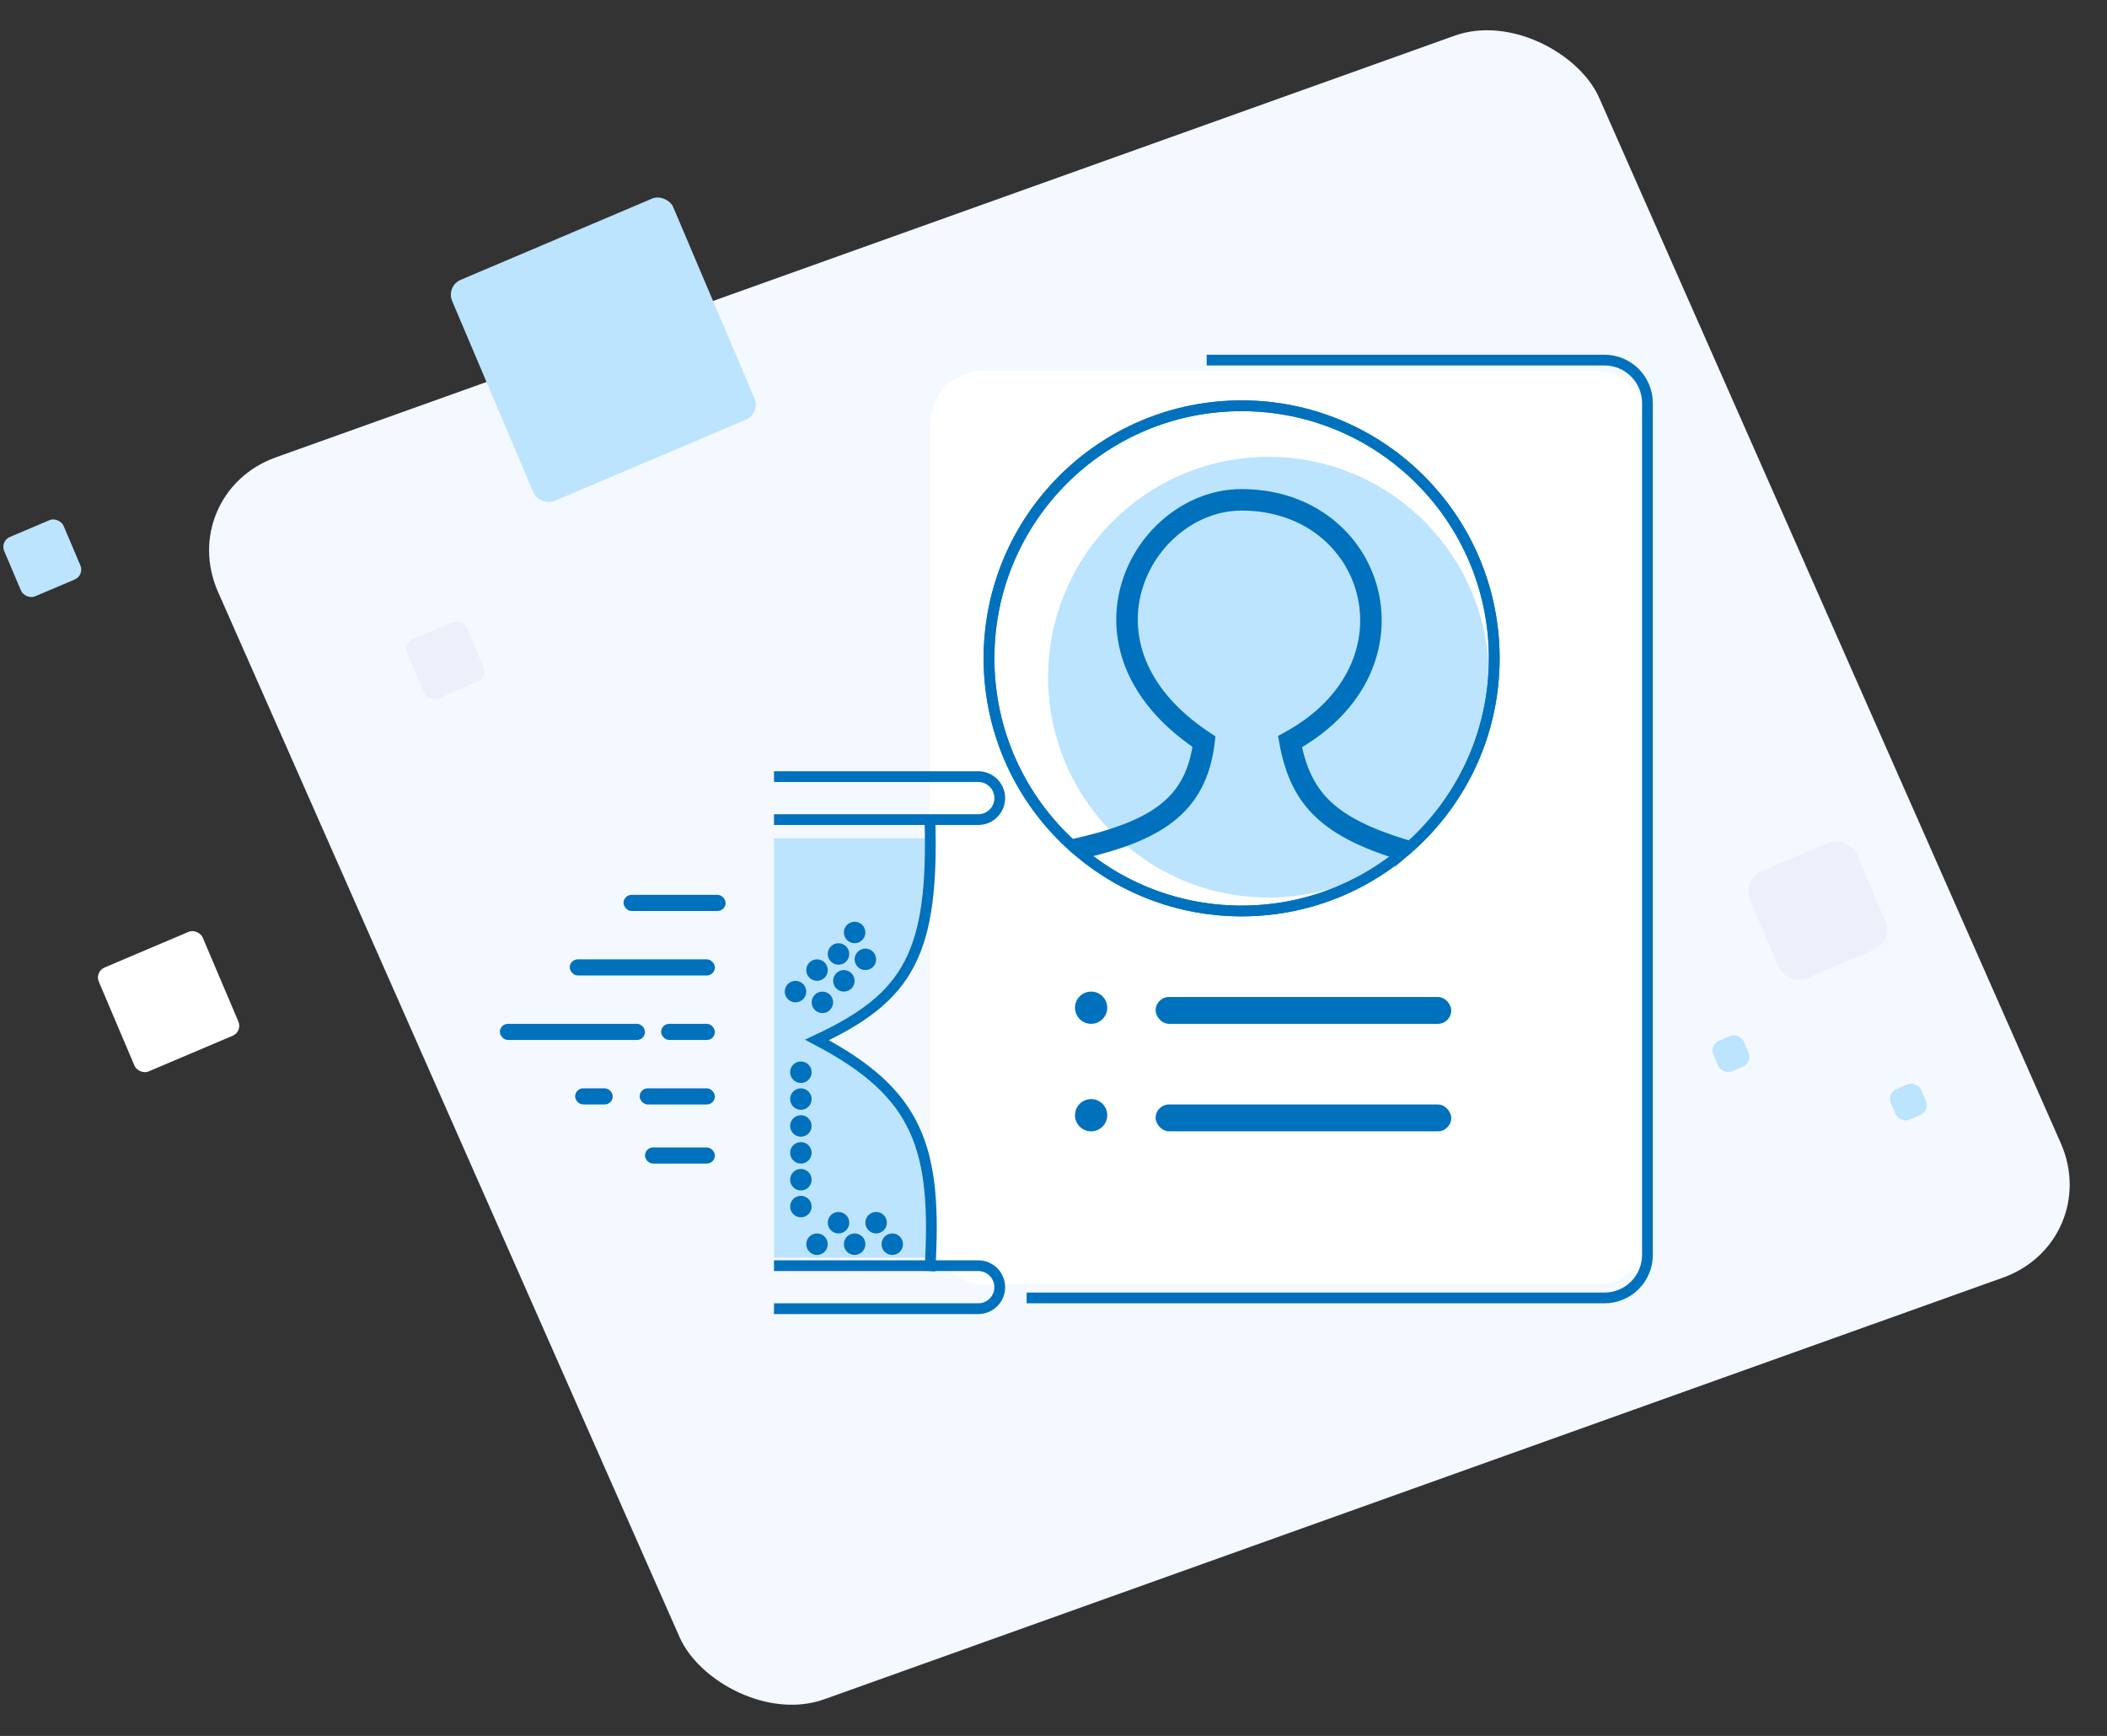 <svg width="392" height="323" viewBox="0 0 392 323" fill="none" xmlns="http://www.w3.org/2000/svg">
<rect x="0" y="0" width="392" height="323" fill="#333333" stroke="none"/>
<rect width="272.783" height="252.545" rx="20" transform="matrix(0.942 -0.337 0.404 0.915 32.484 91.835)" fill="#F4F8FF"/>
<rect y="100.689" width="12" height="12" rx="2" transform="rotate(-23 0 100.689)" fill="#BCE4FF"/>
<rect x="75" y="119.689" width="12" height="12" rx="2" transform="rotate(-23 75 119.689)" fill="#EBF0FB"/>
<rect x="324" y="163.689" width="21.606" height="21.606" rx="4" transform="rotate(-23 324 163.689)" fill="#EBF0FB"/>
<rect x="318" y="194.413" width="6.174" height="6.174" rx="2" transform="rotate(-23 318 194.413)" fill="#BCE4FF"/>
<rect x="351" y="203.413" width="6.174" height="6.174" rx="2" transform="rotate(-23 351 203.413)" fill="#BCE4FF"/>
<rect x="82.945" y="53.241" width="44.687" height="44.687" rx="3" transform="rotate(-23 82.945 53.241)" fill="#BCE4FF"/>
<rect x="17.6" y="180.805" width="21" height="21" rx="2" transform="rotate(-23 17.6 180.805)" fill="white"/>
<rect x="173" y="69" width="134" height="170" rx="10" fill="white"/>
<path d="M191 241.5H298.5C302.918 241.5 306.5 237.918 306.5 233.5V75C306.5 70.582 302.918 67 298.5 67H224.5" stroke="#0071BD" stroke-width="2"/>
<circle cx="203" cy="187.5" r="3" fill="#0071BD"/>
<circle cx="203" cy="207.5" r="3" fill="#0071BD"/>
<rect x="215" y="185.5" width="55" height="5" rx="2.5" fill="#0071BD"/>
<rect x="215" y="205.5" width="55" height="5" rx="2.5" fill="#0071BD"/>
<circle cx="236" cy="126" r="41" fill="#BCE4FF"/>
<path d="M144 144.5H182C184.209 144.5 186 146.291 186 148.5V148.5C186 150.709 184.209 152.5 182 152.5H144" stroke="#0071BD" stroke-width="2"/>
<path d="M144 235.5H182C184.209 235.5 186 237.291 186 239.5V239.5C186 241.709 184.209 243.5 182 243.5H144" stroke="#0071BD" stroke-width="2"/>
<path d="M144 234V156H173C172.53 179.627 167.395 187.1 150 193.5C166.767 200.236 172.73 208.866 173 234H144Z" fill="#BCE4FF"/>
<path d="M173 152C173.792 177.313 169.119 185.501 152 193.5C170.918 203.447 174.409 213.571 173 236.5" stroke="#0071BD" stroke-width="2"/>
<rect x="116" y="166.5" width="19" height="3" rx="1.5" fill="#0071BD"/>
<rect x="106" y="178.5" width="27" height="3" rx="1.5" fill="#0071BD"/>
<rect x="93" y="190.5" width="27" height="3" rx="1.5" fill="#0071BD"/>
<rect x="123" y="190.5" width="10" height="3" rx="1.5" fill="#0071BD"/>
<rect x="119" y="202.5" width="14" height="3" rx="1.5" fill="#0071BD"/>
<rect x="107" y="202.5" width="7" height="3" rx="1.5" fill="#0071BD"/>
<rect x="120" y="213.5" width="13" height="3" rx="1.5" fill="#0071BD"/>
<circle cx="159" cy="173.5" r="2" fill="#0071BD"/>
<circle cx="156" cy="177.5" r="2" fill="#0071BD"/>
<circle cx="152" cy="180.5" r="2" fill="#0071BD"/>
<circle cx="148" cy="184.5" r="2" fill="#0071BD"/>
<circle cx="153" cy="186.5" r="2" fill="#0071BD"/>
<circle cx="157" cy="182.5" r="2" fill="#0071BD"/>
<circle cx="161" cy="178.5" r="2" fill="#0071BD"/>
<circle cx="149" cy="199.5" r="2" fill="#0071BD"/>
<circle cx="149" cy="204.5" r="2" fill="#0071BD"/>
<circle cx="149" cy="209.5" r="2" fill="#0071BD"/>
<circle cx="149" cy="214.5" r="2" fill="#0071BD"/>
<circle cx="149" cy="219.5" r="2" fill="#0071BD"/>
<circle cx="149" cy="224.5" r="2" fill="#0071BD"/>
<circle cx="156" cy="227.5" r="2" fill="#0071BD"/>
<circle cx="163" cy="227.5" r="2" fill="#0071BD"/>
<circle cx="166" cy="231.5" r="2" fill="#0071BD"/>
<circle cx="159" cy="231.5" r="2" fill="#0071BD"/>
<circle cx="152" cy="231.5" r="2" fill="#0071BD"/>
<path d="M278 122.5C278 148.457 256.957 169.5 231 169.5C218.962 169.5 207.983 164.975 199.667 157.533C190.05 148.925 184 136.42 184 122.5C184 96.543 205.043 75.5 231 75.5C256.957 75.5 278 96.543 278 122.5Z" stroke="#0071BD" stroke-width="2"/>
<path d="M200.209 158.01C215.306 154.594 222.566 149.812 224 138C197.5 120.5 212.5 93 231 93C256 93 265.5 124 240 138C241.999 148.996 247.508 153.997 261.485 158.273M224.993 138.121L225.067 137.506L224.551 137.166C211.618 128.625 208.978 117.81 211.582 109.228C214.22 100.534 222.243 94 231 94C243.045 94 251.264 101.441 253.466 110.487C255.661 119.505 251.912 130.319 239.519 137.123L238.887 137.47L239.016 138.179C240.042 143.824 241.995 148.043 245.571 151.39C249.007 154.606 253.859 156.935 260.568 159.036C252.492 165.58 242.204 169.5 231 169.5C219.671 169.5 209.28 165.493 201.164 158.817C208.195 157.177 213.62 155.184 217.526 152.19C221.849 148.876 224.23 144.403 224.993 138.121ZM278 122.5C278 136.814 271.601 149.634 261.507 158.255L261.792 157.321C254.846 155.197 250.146 152.933 246.938 149.93C243.901 147.088 242.119 143.508 241.117 138.52C253.725 131.299 257.799 119.832 255.409 110.013C252.986 100.059 243.955 92 231 92C221.257 92 212.53 99.216 209.668 108.647C206.81 118.067 209.803 129.573 222.928 138.485C222.145 143.994 220.005 147.77 216.309 150.602C212.5 153.522 206.961 155.503 199.29 157.191C189.892 148.596 184 136.237 184 122.5C184 96.543 205.043 75.5 231 75.5C256.957 75.5 278 96.543 278 122.5Z" stroke="#0071BD" stroke-width="2"/>
</svg>
